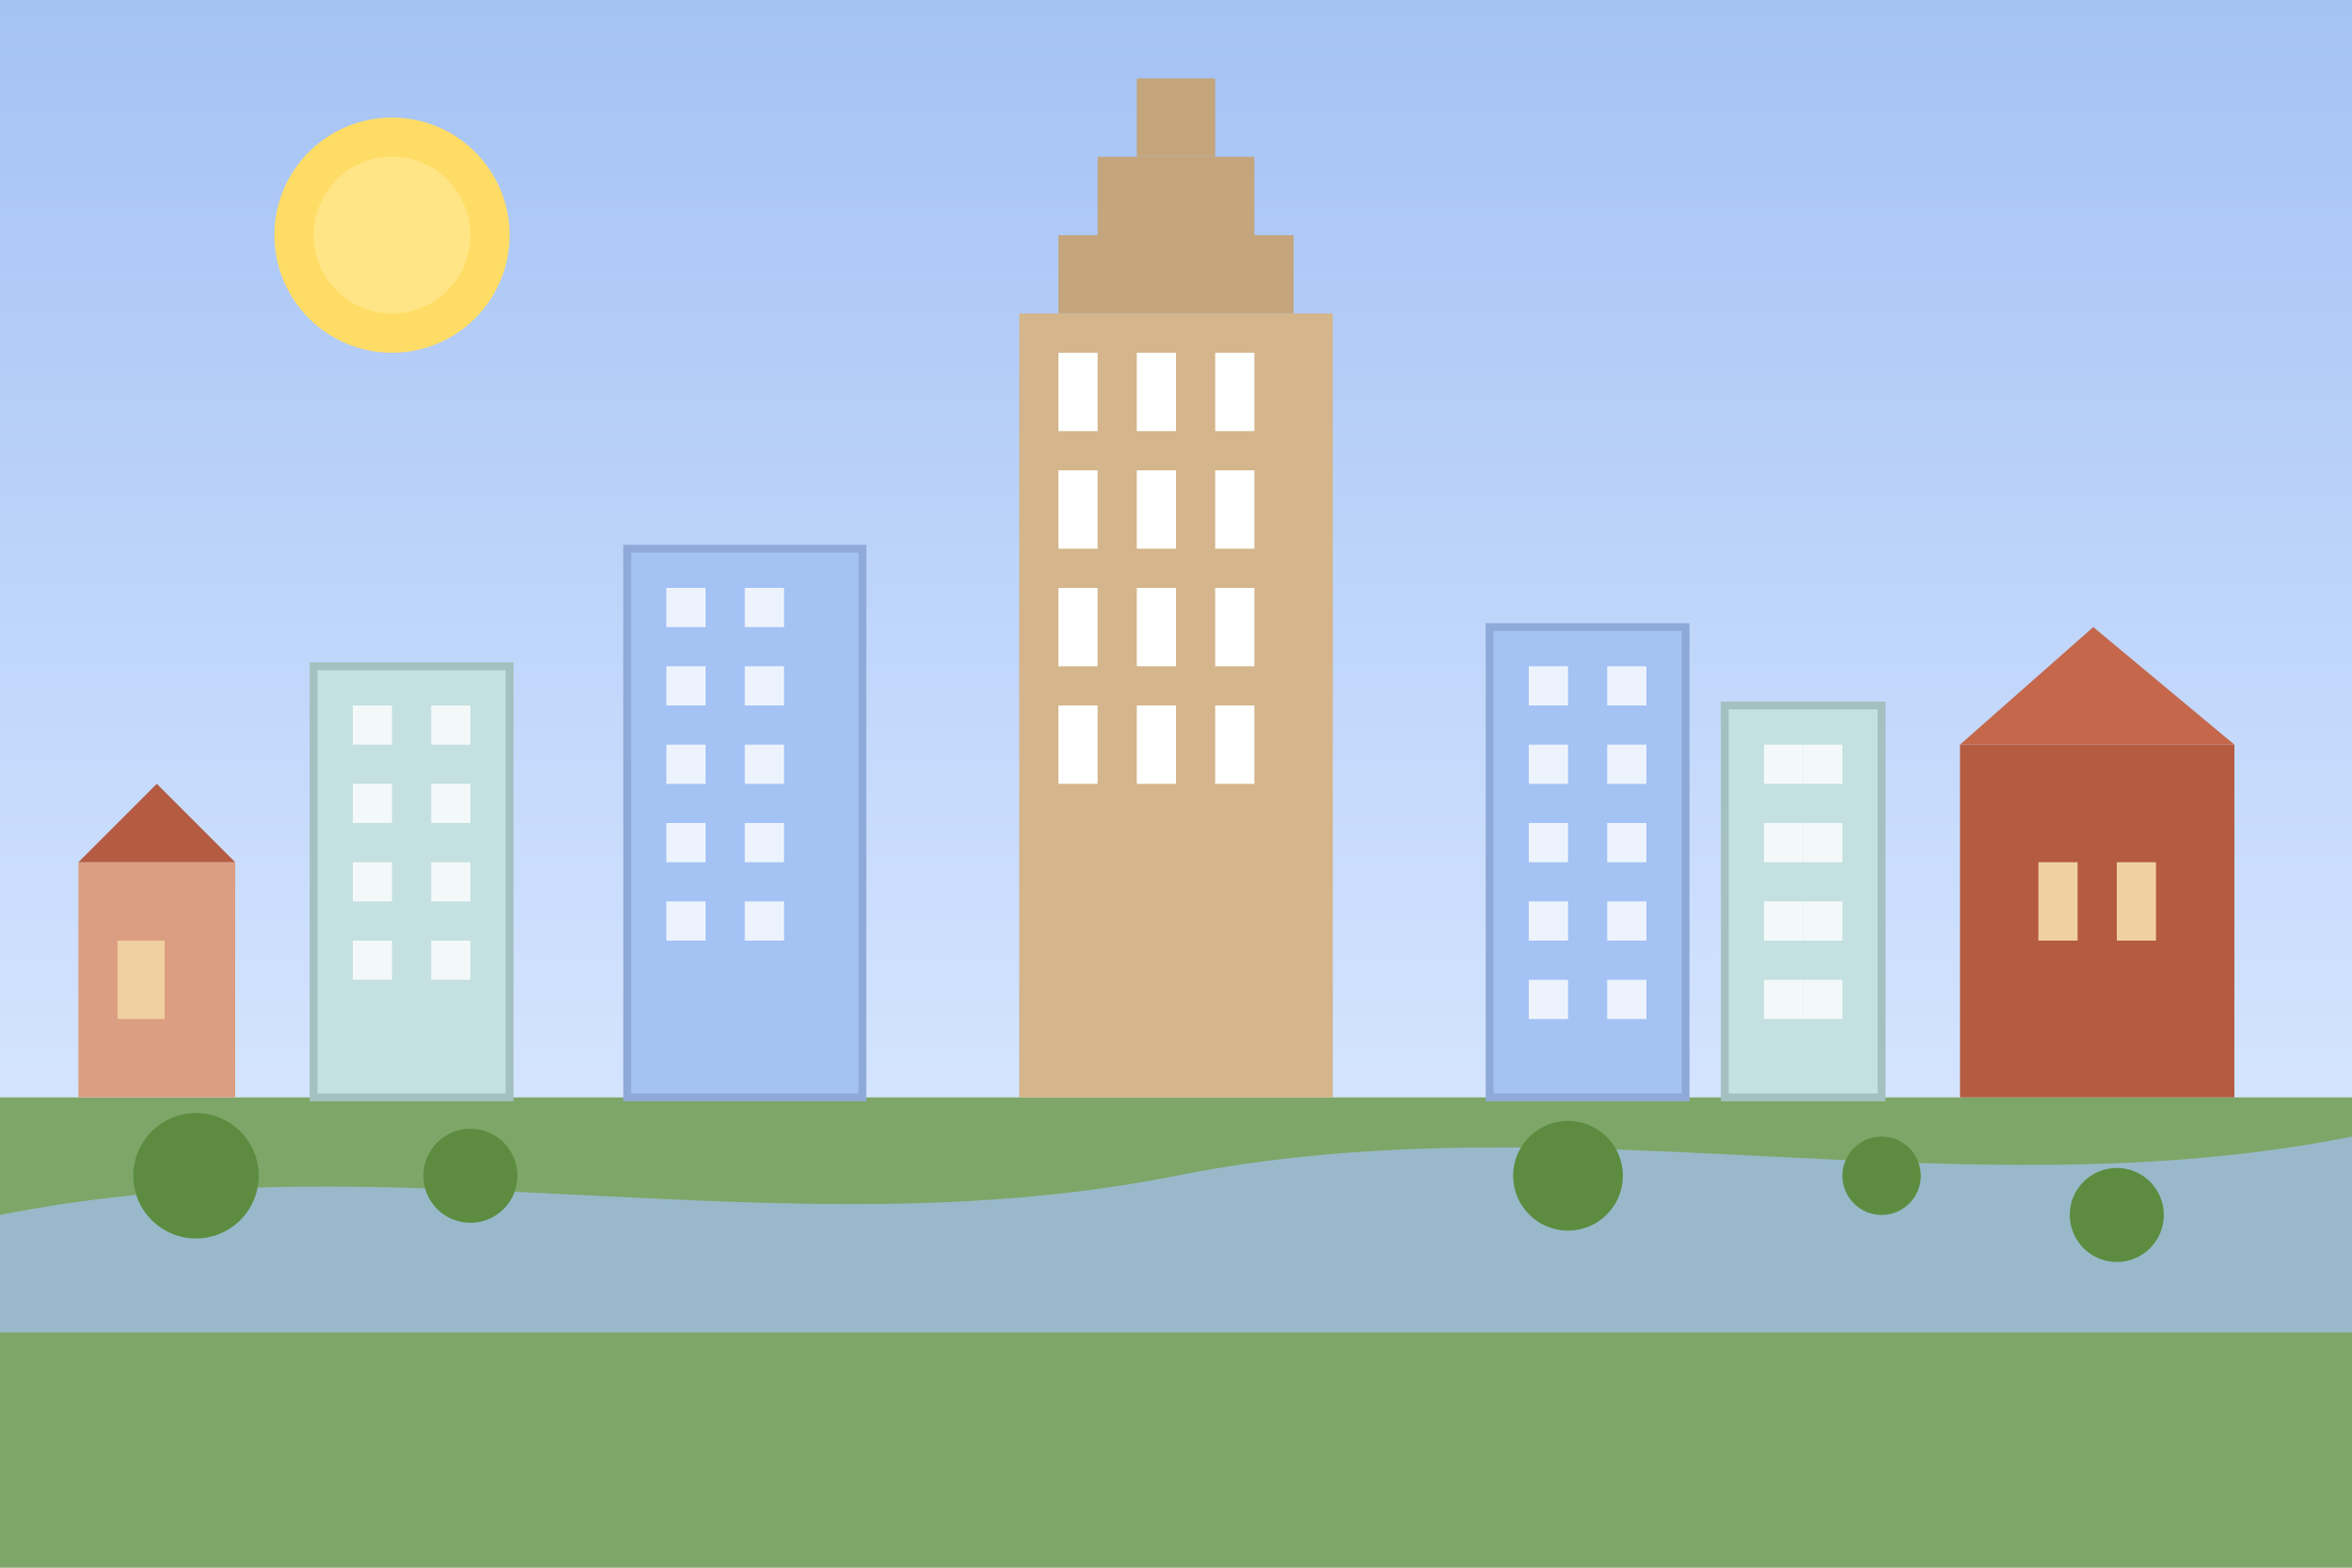 <svg width="300" height="200" viewBox="0 0 300 200" xmlns="http://www.w3.org/2000/svg">
  <!-- Warsaw (Warszawa) skyline illustration -->
  
  <!-- Background -->
  <rect width="300" height="200" fill="#f0f0f0"/>
  
  <!-- Sky gradient -->
  <defs>
    <linearGradient id="skyGradient" x1="0%" y1="0%" x2="0%" y2="100%">
      <stop offset="0%" stop-color="#a4c2f4" />
      <stop offset="100%" stop-color="#d4e4ff" />
    </linearGradient>
  </defs>
  <rect width="300" height="140" fill="url(#skyGradient)"/>
  
  <!-- Ground -->
  <rect x="0" y="140" width="300" height="60" fill="#7ea668"/>
  
  <!-- Palace of Culture and Science (Pałac Kultury i Nauki) -->
  <rect x="130" y="40" width="40" height="100" fill="#d4b58c"/>
  <rect x="135" y="30" width="30" height="10" fill="#c4a57c"/>
  <rect x="140" y="20" width="20" height="10" fill="#c4a57c"/>
  <rect x="145" y="10" width="10" height="10" fill="#c4a57c"/>
  
  <!-- Palace details -->
  <rect x="135" y="45" width="5" height="10" fill="#ffffff"/>
  <rect x="145" y="45" width="5" height="10" fill="#ffffff"/>
  <rect x="155" y="45" width="5" height="10" fill="#ffffff"/>
  <rect x="135" y="60" width="5" height="10" fill="#ffffff"/>
  <rect x="145" y="60" width="5" height="10" fill="#ffffff"/>
  <rect x="155" y="60" width="5" height="10" fill="#ffffff"/>
  <rect x="135" y="75" width="5" height="10" fill="#ffffff"/>
  <rect x="145" y="75" width="5" height="10" fill="#ffffff"/>
  <rect x="155" y="75" width="5" height="10" fill="#ffffff"/>
  <rect x="135" y="90" width="5" height="10" fill="#ffffff"/>
  <rect x="145" y="90" width="5" height="10" fill="#ffffff"/>
  <rect x="155" y="90" width="5" height="10" fill="#ffffff"/>
  
  <!-- Modern skyscrapers -->
  <rect x="80" y="70" width="30" height="70" fill="#a4c2f4" stroke="#8faad8" stroke-width="1"/>
  <rect x="190" y="80" width="25" height="60" fill="#a4c2f4" stroke="#8faad8" stroke-width="1"/>
  <rect x="220" y="90" width="20" height="50" fill="#c4e0e0" stroke="#a4c0c0" stroke-width="1"/>
  <rect x="40" y="85" width="25" height="55" fill="#c4e0e0" stroke="#a4c0c0" stroke-width="1"/>
  
  <!-- Windows for skyscrapers -->
  <g fill="#ffffff" opacity="0.8">
    <!-- Left building windows -->
    <rect x="45" y="90" width="5" height="5"/>
    <rect x="55" y="90" width="5" height="5"/>
    <rect x="45" y="100" width="5" height="5"/>
    <rect x="55" y="100" width="5" height="5"/>
    <rect x="45" y="110" width="5" height="5"/>
    <rect x="55" y="110" width="5" height="5"/>
    <rect x="45" y="120" width="5" height="5"/>
    <rect x="55" y="120" width="5" height="5"/>
    
    <!-- Leftmost building windows -->
    <rect x="85" y="75" width="5" height="5"/>
    <rect x="95" y="75" width="5" height="5"/>
    <rect x="85" y="85" width="5" height="5"/>
    <rect x="95" y="85" width="5" height="5"/>
    <rect x="85" y="95" width="5" height="5"/>
    <rect x="95" y="95" width="5" height="5"/>
    <rect x="85" y="105" width="5" height="5"/>
    <rect x="95" y="105" width="5" height="5"/>
    <rect x="85" y="115" width="5" height="5"/>
    <rect x="95" y="115" width="5" height="5"/>
    
    <!-- Right building windows -->
    <rect x="195" y="85" width="5" height="5"/>
    <rect x="205" y="85" width="5" height="5"/>
    <rect x="195" y="95" width="5" height="5"/>
    <rect x="205" y="95" width="5" height="5"/>
    <rect x="195" y="105" width="5" height="5"/>
    <rect x="205" y="105" width="5" height="5"/>
    <rect x="195" y="115" width="5" height="5"/>
    <rect x="205" y="115" width="5" height="5"/>
    <rect x="195" y="125" width="5" height="5"/>
    <rect x="205" y="125" width="5" height="5"/>
    
    <!-- Rightmost building windows -->
    <rect x="225" y="95" width="5" height="5"/>
    <rect x="230" y="95" width="5" height="5"/>
    <rect x="225" y="105" width="5" height="5"/>
    <rect x="230" y="105" width="5" height="5"/>
    <rect x="225" y="115" width="5" height="5"/>
    <rect x="230" y="115" width="5" height="5"/>
    <rect x="225" y="125" width="5" height="5"/>
    <rect x="230" y="125" width="5" height="5"/>
  </g>
  
  <!-- Old Town (Stare Miasto) - buildings -->
  <rect x="10" y="110" width="20" height="30" fill="#dc9e82"/>
  <path d="M10,110 L20,100 L30,110" fill="#b55b41"/>
  <rect x="15" y="120" width="6" height="10" fill="#f0d0a0"/>
  
  <!-- Royal Castle (Zamek Królewski) simplified -->
  <rect x="250" y="95" width="35" height="45" fill="#b55b41"/>
  <path d="M250,95 L285,95 L267,80 Z" fill="#c4674b"/>
  <rect x="260" y="110" width="5" height="10" fill="#f0d0a0"/>
  <rect x="270" y="110" width="5" height="10" fill="#f0d0a0"/>
  
  <!-- Vistula River (Wisła) -->
  <path d="M0,155 C50,145 100,160 150,150 C200,140 250,155 300,145 L300,170 L0,170 Z" fill="#a4c2f4" opacity="0.7"/>
  
  <!-- Decorative trees -->
  <circle cx="25" cy="150" r="8" fill="#5d8c41"/>
  <circle cx="60" cy="150" r="6" fill="#5d8c41"/>
  <circle cx="200" cy="150" r="7" fill="#5d8c41"/>
  <circle cx="240" cy="150" r="5" fill="#5d8c41"/>
  <circle cx="270" cy="155" r="6" fill="#5d8c41"/>
  
  <!-- Sun -->
  <circle cx="50" cy="30" r="15" fill="#ffdc65"/>
  <circle cx="50" cy="30" r="10" fill="#ffe585"/>
</svg>
